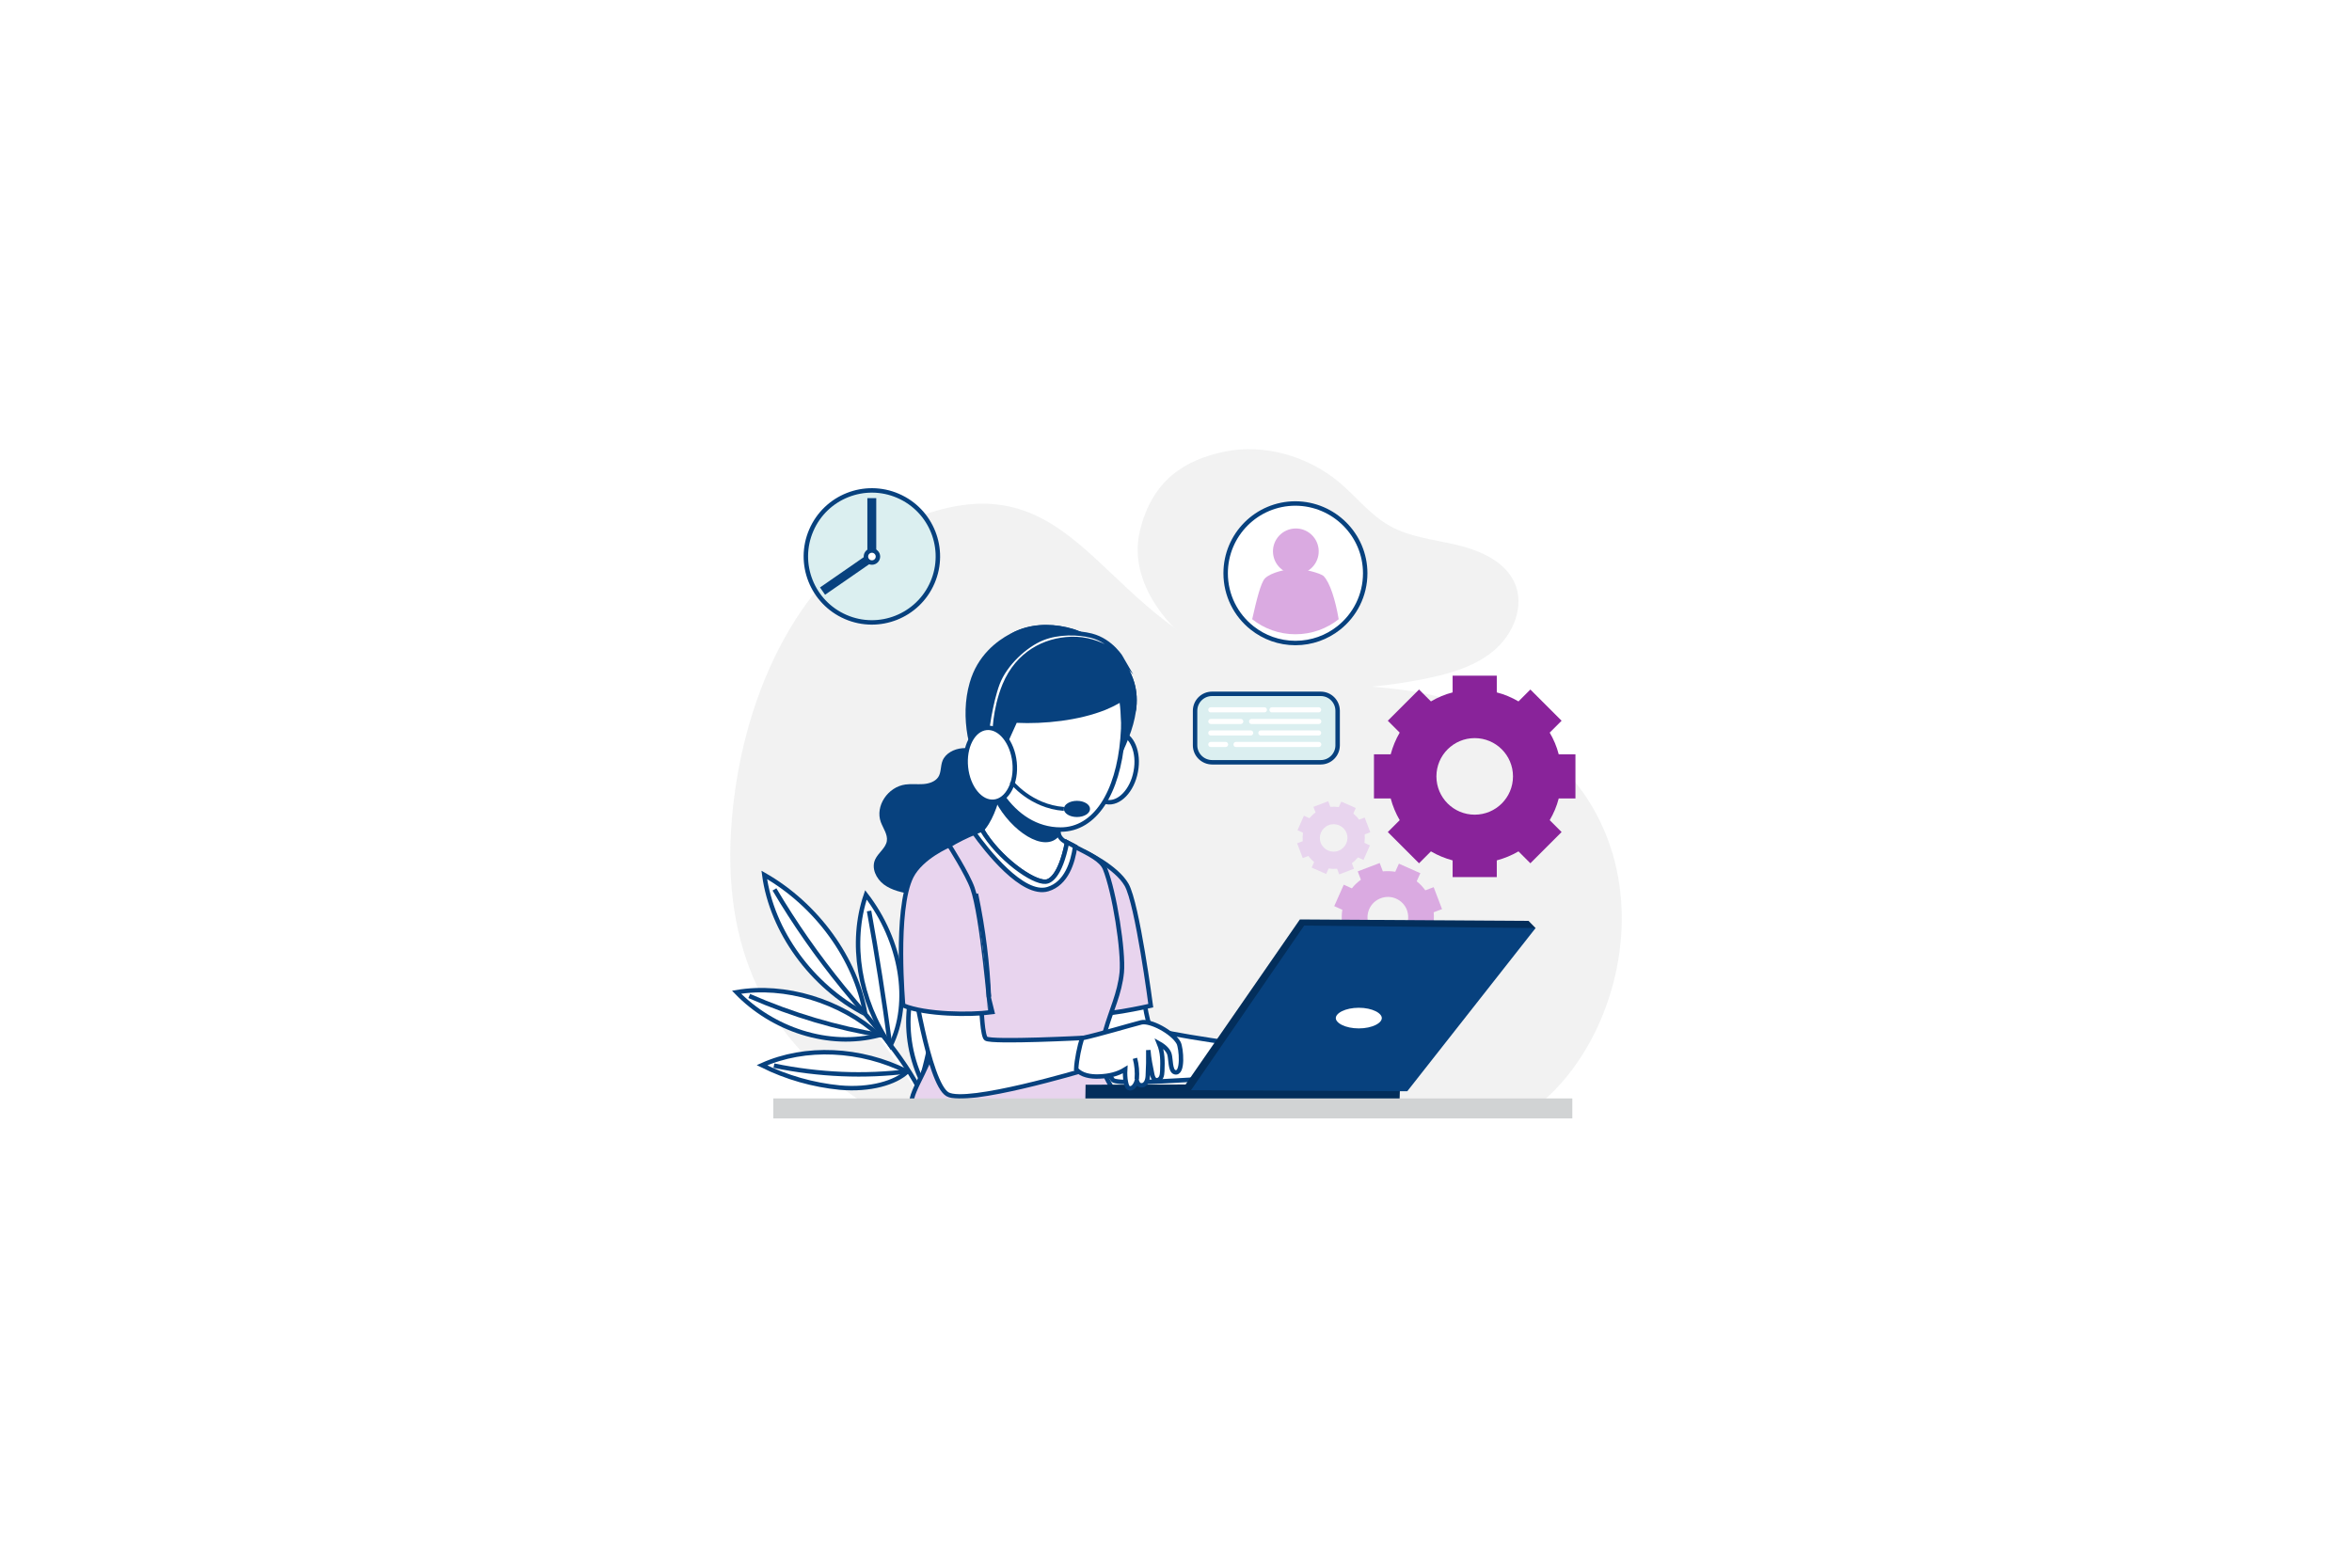 <?xml version="1.0" encoding="utf-8"?>
<!-- Generator: Adobe Illustrator 27.9.0, SVG Export Plug-In . SVG Version: 6.00 Build 0)  -->
<svg version="1.1" id="Layer_1" xmlns="http://www.w3.org/2000/svg" xmlns:xlink="http://www.w3.org/1999/xlink" x="0px" y="0px"
	 viewBox="0 0 1800 1200" style="enable-background:new 0 0 1800 1200;" xml:space="preserve">
<style type="text/css">
	.st0{fill:#FFFFFF;}
	.st1{opacity:0.7;enable-background:new    ;}
	.st2{fill:#ECEDED;}
	.st3{fill:#89239A;}
	.st4{fill:#DAAAE1;}
	.st5{fill:#E8D4EE;}
	.st6{fill:#FFFFFF;stroke:#07417E;stroke-width:3.401;stroke-miterlimit:10;}
	.st7{fill:#DBEFF0;stroke:#07417E;stroke-width:3.401;stroke-miterlimit:10;}
	.st8{fill:#E8D4EE;stroke:#07417E;stroke-width:3.401;stroke-miterlimit:10;}
	.st9{fill:#07417E;}
	.st10{fill:#032E5B;}
	.st11{fill:none;stroke:#07417E;stroke-width:3;stroke-miterlimit:10;}
	.st12{fill:#D1D3D4;}
</style>
<rect x="-81.2" y="-48.1" class="st0" width="2022.2" height="1313.5"/>
<g>
	<g id="XMLID_329_" class="st1">
		<path id="XMLID_110_" class="st2" d="M1175.1,847.5c73.6-56,106.4-211.3-13.1-287.4c-79.2-50.4-128.4-21.6-217.5-55
			c-108.7-40.7-124.9-163.6-257.2-103.1c-70.1,32-118.6,122.3-127.2,225c-8.4,100.5,27.2,169.5,100,216.7
			C831.1,850.8,1002.4,849.5,1175.1,847.5z"/>
		<path id="XMLID_109_" class="st2" d="M872.5,405.8c-11.1,44.7,30.2,88.9,73.7,107.2c43.5,18.3,93.4,16.2,140.1,7.4
			c20.1-3.8,40.8-9.1,56.4-21.9s24.7-35.1,16.1-53.1c-7.6-15.9-26-24-43.5-28.2c-17.5-4.2-36.2-5.9-51.8-14.7
			c-14.8-8.3-25.3-22.1-38.2-33c-23.8-20.1-57.3-30.1-88.2-23.8C906.1,352.2,881.9,367.8,872.5,405.8z"/>
	</g>
	<g id="XMLID_27_">
		<path id="XMLID_155_" class="st3" d="M1205.7,611.2v-33.8h-12.8c-1.5-5.9-3.9-11.5-6.9-16.6l9.1-9.1l-23.9-23.9l-9.1,9.1
			c-5.1-3-10.7-5.4-16.6-6.9v-12.8h-33.8V530c-5.9,1.5-11.5,3.9-16.6,6.9l-9.1-9.1l-23.9,23.9l9.1,9.1c-3,5.1-5.3,10.7-6.9,16.6
			h-12.8v33.8h12.8c1.6,5.9,3.9,11.5,6.9,16.6l-9.1,9.1l23.9,23.9l9.1-9.1c5.1,3,10.7,5.3,16.6,6.9v12.8h33.8v-12.8
			c5.9-1.6,11.5-3.9,16.6-6.9l9.1,9.1l23.9-23.9l-9.1-9.1c3-5.1,5.4-10.7,6.9-16.6H1205.7z M1128.6,623.6
			c-16.2,0-29.3-13.1-29.3-29.3c0-16.2,13.1-29.3,29.3-29.3c16.2,0,29.3,13.1,29.3,29.3C1157.9,610.5,1144.8,623.6,1128.6,623.6z"/>
		<path id="XMLID_66_" class="st4" d="M1103.6,695.9l-6.4-16.8l-6.4,2.4c-1.9-2.6-4.1-5-6.6-6.9l2.8-6.2l-16.4-7.3l-2.8,6.2
			c-3.1-0.5-6.3-0.6-9.5-0.3l-2.4-6.4l-16.8,6.4l2.4,6.4c-2.6,1.9-5,4.1-6.9,6.6l-6.2-2.8l-7.3,16.4l6.2,2.8
			c-0.5,3.1-0.6,6.3-0.3,9.5l-6.4,2.4l6.4,16.8l6.4-2.4c1.9,2.6,4.1,5,6.6,6.9l-2.8,6.2l16.4,7.3l2.8-6.2c3.1,0.5,6.3,0.6,9.5,0.3
			l2.4,6.4l16.8-6.4l-2.4-6.4c2.6-1.9,5-4.1,6.9-6.6l6.2,2.8l7.3-16.4l-6.2-2.8c0.5-3.1,0.6-6.3,0.3-9.5L1103.6,695.9z
			 M1067.7,716.7c-8,3.1-17-0.9-20.1-9c-3.1-8,0.9-17,9-20.1c8-3.1,17,0.9,20.1,8.9C1079.7,704.6,1075.7,713.6,1067.7,716.7z"/>
		<path id="XMLID_69_" class="st5" d="M1048.7,637.1l-4.3-11.3l-4.3,1.6c-1.3-1.8-2.8-3.3-4.4-4.7l1.9-4.2l-11.1-4.9l-1.9,4.2
			c-2.1-0.3-4.3-0.4-6.5-0.2l-1.6-4.3l-11.3,4.3l1.6,4.3c-1.8,1.3-3.3,2.8-4.7,4.4l-4.2-1.9l-4.9,11.1l4.2,1.9
			c-0.3,2.1-0.4,4.3-0.2,6.5l-4.3,1.6l4.3,11.3l4.3-1.6c1.3,1.8,2.8,3.3,4.4,4.7l-1.9,4.2l11.1,4.9l1.9-4.2c2.1,0.3,4.3,0.4,6.5,0.2
			l1.6,4.3l11.3-4.3l-1.6-4.3c1.8-1.3,3.3-2.8,4.7-4.4l4.2,1.9l4.9-11.1l-4.2-1.9c0.3-2.1,0.4-4.3,0.2-6.5L1048.7,637.1z
			 M1024.4,651.2c-5.4,2.1-11.5-0.6-13.6-6c-2.1-5.4,0.6-11.5,6.1-13.6c5.4-2.1,11.5,0.6,13.6,6
			C1032.6,643,1029.9,649.1,1024.4,651.2z"/>
	</g>
	<g id="XMLID_29_">
		<path id="XMLID_30_" class="st6" d="M1044.8,438.8c0,17-7.9,32.1-20.3,41.9c-9.1,7.2-20.6,11.5-33.1,11.5
			c-12.5,0-24-4.3-33.1-11.5c-12.4-9.8-20.3-24.9-20.3-41.9c0-29.5,23.9-53.4,53.4-53.4C1020.8,385.5,1044.8,409.4,1044.8,438.8z"/>
		<g id="XMLID_31_">
			
				<ellipse id="XMLID_32_" transform="matrix(0.993 -0.122 0.122 0.993 -44.145 124.631)" class="st4" cx="991.4" cy="421.3" rx="17.5" ry="17.5"/>
			<path id="XMLID_33_" class="st4" d="M1024.5,474c-9.1,7.2-20.6,11.5-33.1,11.5c-12.5,0-24-4.3-33.1-11.5c3.4-15,6.6-28,9.8-31.3
				c4.6-4.6,16.9-7.3,23.3-7.3c6.4,0,19.2,3.3,21.6,5.6C1017.8,445.9,1022,459.2,1024.5,474z"/>
		</g>
	</g>
	<path id="XMLID_36_" class="st7" d="M914.6,570.5v-26.4c0-7.2,5.8-13,13-13h83.1c7.2,0,13,5.8,13,13v26.4c0,7.2-5.8,13-13,13h-83
		C920.5,583.5,914.6,577.7,914.6,570.5z"/>
	<g id="XMLID_38_">
		<path id="XMLID_39_" class="st0" d="M924.7,543.4v-0.1c0-1.1,0.9-1.9,1.9-1.9h41.1c1.1,0,1.9,0.9,1.9,1.9v0.1
			c0,1.1-0.9,1.9-1.9,1.9h-41.1C925.6,545.4,924.7,544.5,924.7,543.4z"/>
		<path id="XMLID_40_" class="st0" d="M971.5,543.4v-0.1c0-1.1,0.9-1.9,1.9-1.9h35.8c1.1,0,1.9,0.9,1.9,1.9v0.1
			c0,1.1-0.9,1.9-1.9,1.9h-35.8C972.4,545.4,971.5,544.5,971.5,543.4z"/>
		<path id="XMLID_41_" class="st0" d="M955.9,552.3v-0.1c0-1.1,0.9-1.9,1.9-1.9h51.5c1.1,0,1.9,0.9,1.9,1.9v0.1
			c0,1.1-0.9,1.9-1.9,1.9h-51.5C956.7,554.2,955.9,553.3,955.9,552.3z"/>
		<path id="XMLID_42_" class="st0" d="M924.7,552.3v-0.1c0-1.1,0.9-1.9,1.9-1.9h23c1.1,0,1.9,0.9,1.9,1.9v0.1c0,1.1-0.9,1.9-1.9,1.9
			h-23C925.6,554.2,924.7,553.3,924.7,552.3z"/>
		<path id="XMLID_43_" class="st0" d="M963,561.1V561c0-1.1,0.9-1.9,1.9-1.9h44.3c1.1,0,1.9,0.9,1.9,1.9v0.1c0,1.1-0.9,1.9-1.9,1.9
			h-44.3C963.9,563,963,562.2,963,561.1z"/>
		<path id="XMLID_44_" class="st0" d="M924.7,561.1V561c0-1.1,0.9-1.9,1.9-1.9h30.6c1.1,0,1.9,0.9,1.9,1.9v0.1
			c0,1.1-0.9,1.9-1.9,1.9h-30.6C925.6,563,924.7,562.2,924.7,561.1z"/>
		<path id="XMLID_45_" class="st0" d="M924.7,569.9v-0.1c0-1.1,0.9-1.9,1.9-1.9H938c1.1,0,1.9,0.9,1.9,1.9v0.1
			c0,1.1-0.9,1.9-1.9,1.9h-11.4C925.6,571.9,924.7,571,924.7,569.9z"/>
		<path id="XMLID_46_" class="st0" d="M944,569.9v-0.1c0-1.1,0.9-1.9,1.9-1.9h63.4c1.1,0,1.9,0.9,1.9,1.9v0.1c0,1.1-0.9,1.9-1.9,1.9
			h-63.4C944.8,571.9,944,571,944,569.9z"/>
	</g>
	<g id="XMLID_159_">
		<g id="XMLID_74_">
			<g id="XMLID_157_">
				
					<ellipse id="XMLID_166_" transform="matrix(0.397 -0.918 0.918 0.397 11.303 869.278)" class="st7" cx="667.2" cy="426" rx="50.5" ry="50.5"/>
			</g>
		</g>
		<g id="XMLID_158_">
			<rect id="XMLID_72_" x="665.5" y="383" class="st6" width="3.4" height="42.4"/>
			
				<rect id="XMLID_73_" x="646.9" y="417.5" transform="matrix(-0.569 -0.822 0.822 -0.569 656.761 1222.204)" class="st6" width="3.4" height="43"/>
			<path id="XMLID_156_" class="st6" d="M671.9,426c0,2.6-2.1,4.6-4.6,4.6c-2.6,0-4.6-2.1-4.6-4.6c0-2.6,2.1-4.6,4.6-4.6
				C669.8,421.4,671.9,423.5,671.9,426z"/>
		</g>
	</g>
	<g id="XMLID_231_">
		<g id="XMLID_5_">
			<g id="XMLID_6_">
				<path id="XMLID_108_" class="st6" d="M662.2,776.2c-41-21.3-71.5-63.3-77.3-106.5C625.2,692.7,655,734.1,662.2,776.2z"/>
				<path id="XMLID_107_" class="st6" d="M592.7,680.8c15.4,26.1,32.9,51.1,52.3,74.9c23.5,28.8,50.2,56.5,64.2,90"/>
			</g>
			<g id="XMLID_7_">
				<path id="XMLID_106_" class="st6" d="M681.5,800.4c-24-34.7-31.3-78.9-18.8-115.4C689.7,720,698,767.2,681.5,800.4z"/>
				<path id="XMLID_105_" class="st6" d="M665.1,697.3c6.1,33.7,11.4,67.5,15.9,101.3"/>
			</g>
			<g id="XMLID_8_">
				<path id="XMLID_104_" class="st6" d="M704.9,826.4c-17.5-37.5-10.9-83,15.7-108C736.3,758.1,729.7,803.8,704.9,826.4z"/>
				<path id="XMLID_103_" class="st6" d="M718.4,726.9c0.5,35.6-4.4,70.6-14.5,103.6"/>
			</g>
			<g id="XMLID_9_">
				<path id="XMLID_102_" class="st6" d="M672.7,792.4c-29.3-26.3-71.9-39.2-109-32.9C591,787.8,634.1,802.6,672.7,792.4z"/>
				<path id="XMLID_101_" class="st6" d="M573.4,762.4c33.3,14.5,66.6,24.5,101.7,30.2"/>
			</g>
			<g id="XMLID_10_">
				<path id="XMLID_100_" class="st6" d="M694.3,820.3c-35.6-17.9-78.1-19.8-111.2-4.9c18.9,9.4,39.2,15.1,59.6,17.1
					C666.1,834.6,685.4,828.7,694.3,820.3z"/>
				<path id="XMLID_99_" class="st6" d="M592.3,815.7c34.4,7.1,69.5,8.6,103.1,4.3"/>
			</g>
		</g>
	</g>
	<g id="XMLID_4_">
		<g id="XMLID_47_">
			<path id="XMLID_65_" class="st6" d="M874,753.5c0,0,3.4,31.1,7.2,33.6c6.8,4.5,85.4,14.8,85.4,14.8l-2.6,20.5
				c0,0-107.7,9.7-112.3,4.3c-7.9-9.3-21.9-54.4-21.9-54.4L874,753.5z"/>
			<path id="XMLID_64_" class="st8" d="M822.1,673.4l8.7-20.9c0,0,23.6,11.1,31.4,24.8c8.3,14.6,18.5,92.5,18.5,92.5
				s-41.7,9.6-49.3,5.5C823.7,771.2,822.1,673.4,822.1,673.4z"/>
		</g>
		<path id="XMLID_63_" class="st9" d="M755.8,576.4c-6.1-2.2-12.5-4.2-19.1-3.7s-13.2,4-15.4,9.7c-1.6,4.1-0.9,8.9-3.3,12.5
			c-2.4,3.5-7.1,5-11.6,5.3c-4.5,0.3-8.9-0.3-13.4,0.3c-13.6,1.8-23.4,16.6-18.9,28.8c1.8,4.8,5.4,9.5,4.6,14.5
			c-0.9,5.4-6.5,8.9-8.9,14c-3.1,6.7,0.6,14.7,6.7,19.3c6.1,4.5,14,6.2,21.7,7.4c10.6,1.6,21.5,2.3,32,0.1
			c10.5-2.2,20.5-7.8,25.9-16.4c2.4-3.8,3.9-8.1,6.7-11.7c5.8-7.4,16-10.3,24-15.5c8.8-5.8,15.2-17,10.1-25.7
			c-5-8.4-18-10.3-23.2-18.6c-2.2-3.4-2.7-7.5-4.1-11.2C768.3,581.6,764.8,579.7,755.8,576.4z"/>
		<g id="XMLID_48_">
			<path id="XMLID_62_" class="st6" d="M791.3,679.7c1.5,1.8,3.3,3.7,5.9,3.9c2.7,0.2,4.9-1.7,6.6-3.5c8.8-9.3,14.6-20.8,17-32.6
				c-2.2-1.2-4.3-2.4-6.2-3.6c-1.8-1.1-3.1-2.5-3.9-4.2c-0.5-1.3-0.7-2.6-0.6-4c1.2-11.7,2.3-18.2,6.4-30
				c-19.4-4.4-37.8-9.6-48.3-18.4c-1.3,5.4-2.8,16.1-6,26.6c-3.5,11.2-8.9,22.2-18,26.9C762.1,651.4,778.1,664.6,791.3,679.7z"/>
			<path id="XMLID_61_" class="st9" d="M810.1,635.8c-0.1,1.4,0,2.7,0.6,4c-11.5,14-37.2-4.3-48.5-25.8c3.2-10.5,4.8-21.2,6-26.6
				c10.5,8.8,28.9,14,48.3,18.4C812.5,617.6,811.4,624.1,810.1,635.8z"/>
		</g>
		<g id="XMLID_49_">
			<path id="XMLID_60_" class="st8" d="M842.2,804.5c-2.5,16.8,15.6,35,16.1,44c-38.6,0-119.5,2.4-160.6-3.2
				c-1.9-10.4,18.5-33.8,18.5-56.8c0-3.1-0.1-6.4-0.4-10c-0.7-10.3-2.2-22.5-3.9-35.1c-4.6-33.7-10.7-69.7-6.2-77.2
				c8.8-14.6,29.5-24.5,39.8-28.7c3.5-1.5,5.8-2.2,6-2.3c12.9,21.9,39,40.6,48.9,39.8c2.7-0.2,10.9-3.1,16.3-30.1
				c2.1,1.2,4.2,2.3,6.3,3.4c10.2,5.3,19.8,9.7,22.6,16.5c7.3,18,14.4,63.4,12.9,79.5c-1.6,16.3-8.1,28.7-12.7,45.1
				c-1.1,3.8-2,7.9-2.8,12.3C842.5,802.4,842.3,803.4,842.2,804.5z"/>
			<path id="XMLID_58_" class="st6" d="M822.8,648c-1.7,12-6.6,28.3-20.9,32.6c-19.3,5.8-47.3-30.3-56.5-43.2c3.5-1.5,5.8-2.2,6-2.3
				c12.9,21.9,39,40.6,48.9,39.8c2.7-0.2,10.9-3.1,16.3-30.1C818.7,645.8,820.7,646.9,822.8,648z"/>
		</g>
		<g id="XMLID_50_">
			<g id="XMLID_51_">
				<g id="XMLID_52_">
					<polygon id="XMLID_57_" class="st10" points="830.8,830.3 830.6,843.8 1071,845.2 1071.5,829.9 					"/>
				</g>
				<g id="XMLID_53_">
					<polygon id="XMLID_56_" class="st10" points="1175.2,710.4 1169.8,704.9 994.8,703.8 906.9,830.8 911.5,834.5 					"/>
					<polygon id="XMLID_55_" class="st9" points="998.1,708.5 911.5,834.5 1077,835.3 1175.2,710.4 					"/>
				</g>
			</g>
			<ellipse id="XMLID_54_" class="st6" cx="1039.9" cy="779.3" rx="19.3" ry="9.6"/>
		</g>
		<g id="XMLID_114_">
			<g id="XMLID_115_">
				<path id="XMLID_116_" class="st6" d="M834.3,584.1c2.7-14.6,12.8-25.1,22.4-23.3c9.7,1.8,15.3,15.1,12.5,29.8
					c-2.7,14.6-12.8,25.1-22.4,23.3C837.2,612.1,831.6,598.7,834.3,584.1z"/>
			</g>
			<path id="XMLID_117_" class="st9" d="M869.3,544.6c-1.8,12.7-7.5,26.8-15.8,42.3c-2.9-12.7-4.8-28.2-7.4-43.7
				c-2.6-15.5-6-31-11.7-43.7c-1.3-2.8-2.7-5.5-4.2-8c3.4-0.3,6.9,0,10.2,0.9c5.2,1.4,10,4,14,7.6c6.6,5.8,11,13.8,13.6,22.2
				C870.1,529.3,870.5,536.7,869.3,544.6z"/>
			<g id="XMLID_118_">
				<path id="XMLID_119_" class="st6" d="M859.6,557.8c-0.1,2.5-0.3,5.1-0.5,7.6c-3.5,41.3-20.9,69.6-47.4,69.6
					c-37.4,0-61.7-42-61.7-83.1c0-40.6,24.8-69.9,53.9-66.5c16.8,1.9,29,7.5,37.7,15.6c5.8,5.4,9.9,12,12.7,19.4
					c3.2,8.4,4.8,17.8,5.1,28c0,0,0,0.1,0,0.1C859.7,551.6,859.7,554.7,859.6,557.8z"/>
			</g>
			<path id="XMLID_121_" class="st9" d="M865,532.4c-5.1,4.3-11.6,7.9-18.8,10.9c-20.6,8.3-47.3,11-68.1,10
				c-10.2,22.5-14.4,30.6-17,50.2c-10-9.4-18.1-26.6-20.6-40.1c-2.4-13.5-2.2-27.6,1.6-40.8c5.9-20.9,20.8-32,31.1-37.5
				c2.6-1.4,4.9-2.4,6.7-3.1c13.2-5.1,28.1-4.6,41.6-0.5c7.4,2.3,13.6,6.2,18.8,10.9c10.6,9.5,17.1,22.5,21.3,32.1
				C863,527.6,864.1,530.3,865,532.4z"/>
			<path id="XMLID_122_" class="st9" d="M869.3,544.6c-0.9-4.5-2.1-8.9-3.9-13.1c-1-2.4-2.2-4.7-3.7-6.9
				c-4.7-7.4-11.5-13.5-19.8-16.1c-2.4-3.3-4.8-6.3-7.4-8.9c-9.4-9.5-20.4-15-32.1-16.9c-9.7-1.6-19.8-0.7-29.1,2.5
				c2.6-1.4,4.9-2.4,6.7-3.1c13.2-5.1,28.1-4.6,41.6-0.5c7.4,2.3,13.6,6.2,18.8,10.9c5.2,1.4,10,4,14,7.6c6.6,5.8,11,13.8,13.6,22.2
				C870.1,529.3,870.5,536.7,869.3,544.6z"/>
			<g id="XMLID_134_">
				<path id="XMLID_135_" class="st6" d="M761.2,562.8c0,0-0.3-19.3,7.7-38.6c10.1-24.1,30.7-34.4,50.6-35.1
					c24.1-0.9,39.1,15.3,39.1,15.3s-7.8-13.8-23.3-17.8c-10.1-2.6-25.4-3-37.7,2c-12.7,5.1-28.4,19.4-34.1,34.4
					c-5.7,15.1-8.5,38.5-8.5,38.5L761.2,562.8z"/>
				<g id="XMLID_136_">
					
						<ellipse id="XMLID_137_" transform="matrix(0.995 -0.103 0.103 0.995 -56.422 81.501)" class="st6" cx="757.8" cy="584.9" rx="18.7" ry="28.4"/>
				</g>
				<g id="XMLID_139_">
					<ellipse id="XMLID_140_" class="st9" cx="824.2" cy="619.2" rx="10" ry="6.2"/>
					<path id="XMLID_141_" class="st11" d="M774,598.4c0,0,14.7,18.9,40.2,20.8"/>
				</g>
			</g>
		</g>
		<g id="XMLID_142_">
			<g id="XMLID_143_">
				<g id="XMLID_144_">
					<g id="XMLID_145_">
						<path id="XMLID_146_" class="st6" d="M830.6,794.4l-1,24.8c0,0-89.7,26.9-104.5,18.4c-7.2-4.2-14-27-19-49.3
							c-5.3-23.4-8.7-46.3-8.7-46.3l52.6-10.3c0,0,0,32.1,1.8,50.6c0.6,6.9,1.6,11.9,2.8,12.7C759.3,798.1,830.6,794.4,830.6,794.4z
							"/>
					</g>
					<g id="XMLID_148_">
						<path id="XMLID_149_" class="st6" d="M828.1,794.7c13.3-2.9,35.9-9.7,45.3-12.1c6.7-1.7,24,7.3,28.6,15.7
							c2,3.7,3.9,24.6-3,22.4c-3.5-1.1-2.9-10-4-13.7c-0.9-3-3.7-5.9-8-8.3c2.9,7.1,2.8,13.4,2.5,21.1c-0.1,1.7-0.2,3.5-1,5
							c-0.8,1.5-2.6,2.5-4.2,1.9c-1.6-0.7-2.1-2.6-2.5-4.3c-1.2-6-2.5-11.9-3-18.6c0.1,6.6,0,13.3-0.4,19.9
							c-0.3,5.1-2.8,7.8-5.9,6.9c-1.4-0.4-1.9-1.7-2.5-3.3c-0.9,3.2-3.3,6.8-6.3,5.5c-1.8-0.8-3-7.4-2.6-14.2
							c-5.8,3.6-12.3,5.1-19.8,5.4c-6.7,0.3-13.6-0.9-17.7-5.5C823.9,811.2,826.2,800.6,828.1,794.7z"/>
						<path id="XMLID_150_" class="st6" d="M870,826.1c0.4-5.4,0-10.8-1.4-16"/>
					</g>
				</g>
				<path id="XMLID_151_" class="st8" d="M744.2,679.7c-3.8-10.7-17.8-32.7-17.8-32.7s-21.3,8.9-28.9,23.9
					c-12.8,25.5-6.3,98.7-6.3,98.7c17.3,7.2,51.9,7.3,66.7,5.3C757.8,774.8,751.8,701.1,744.2,679.7z"/>
			</g>
			<path id="XMLID_152_" class="st6" d="M746.9,684.2c5.8,27.8,8.9,53.8,9.9,79.2"/>
		</g>
	</g>
	<rect id="XMLID_3_" x="591.8" y="840.8" class="st12" width="611.5" height="15.3"/>
</g>
</svg>
